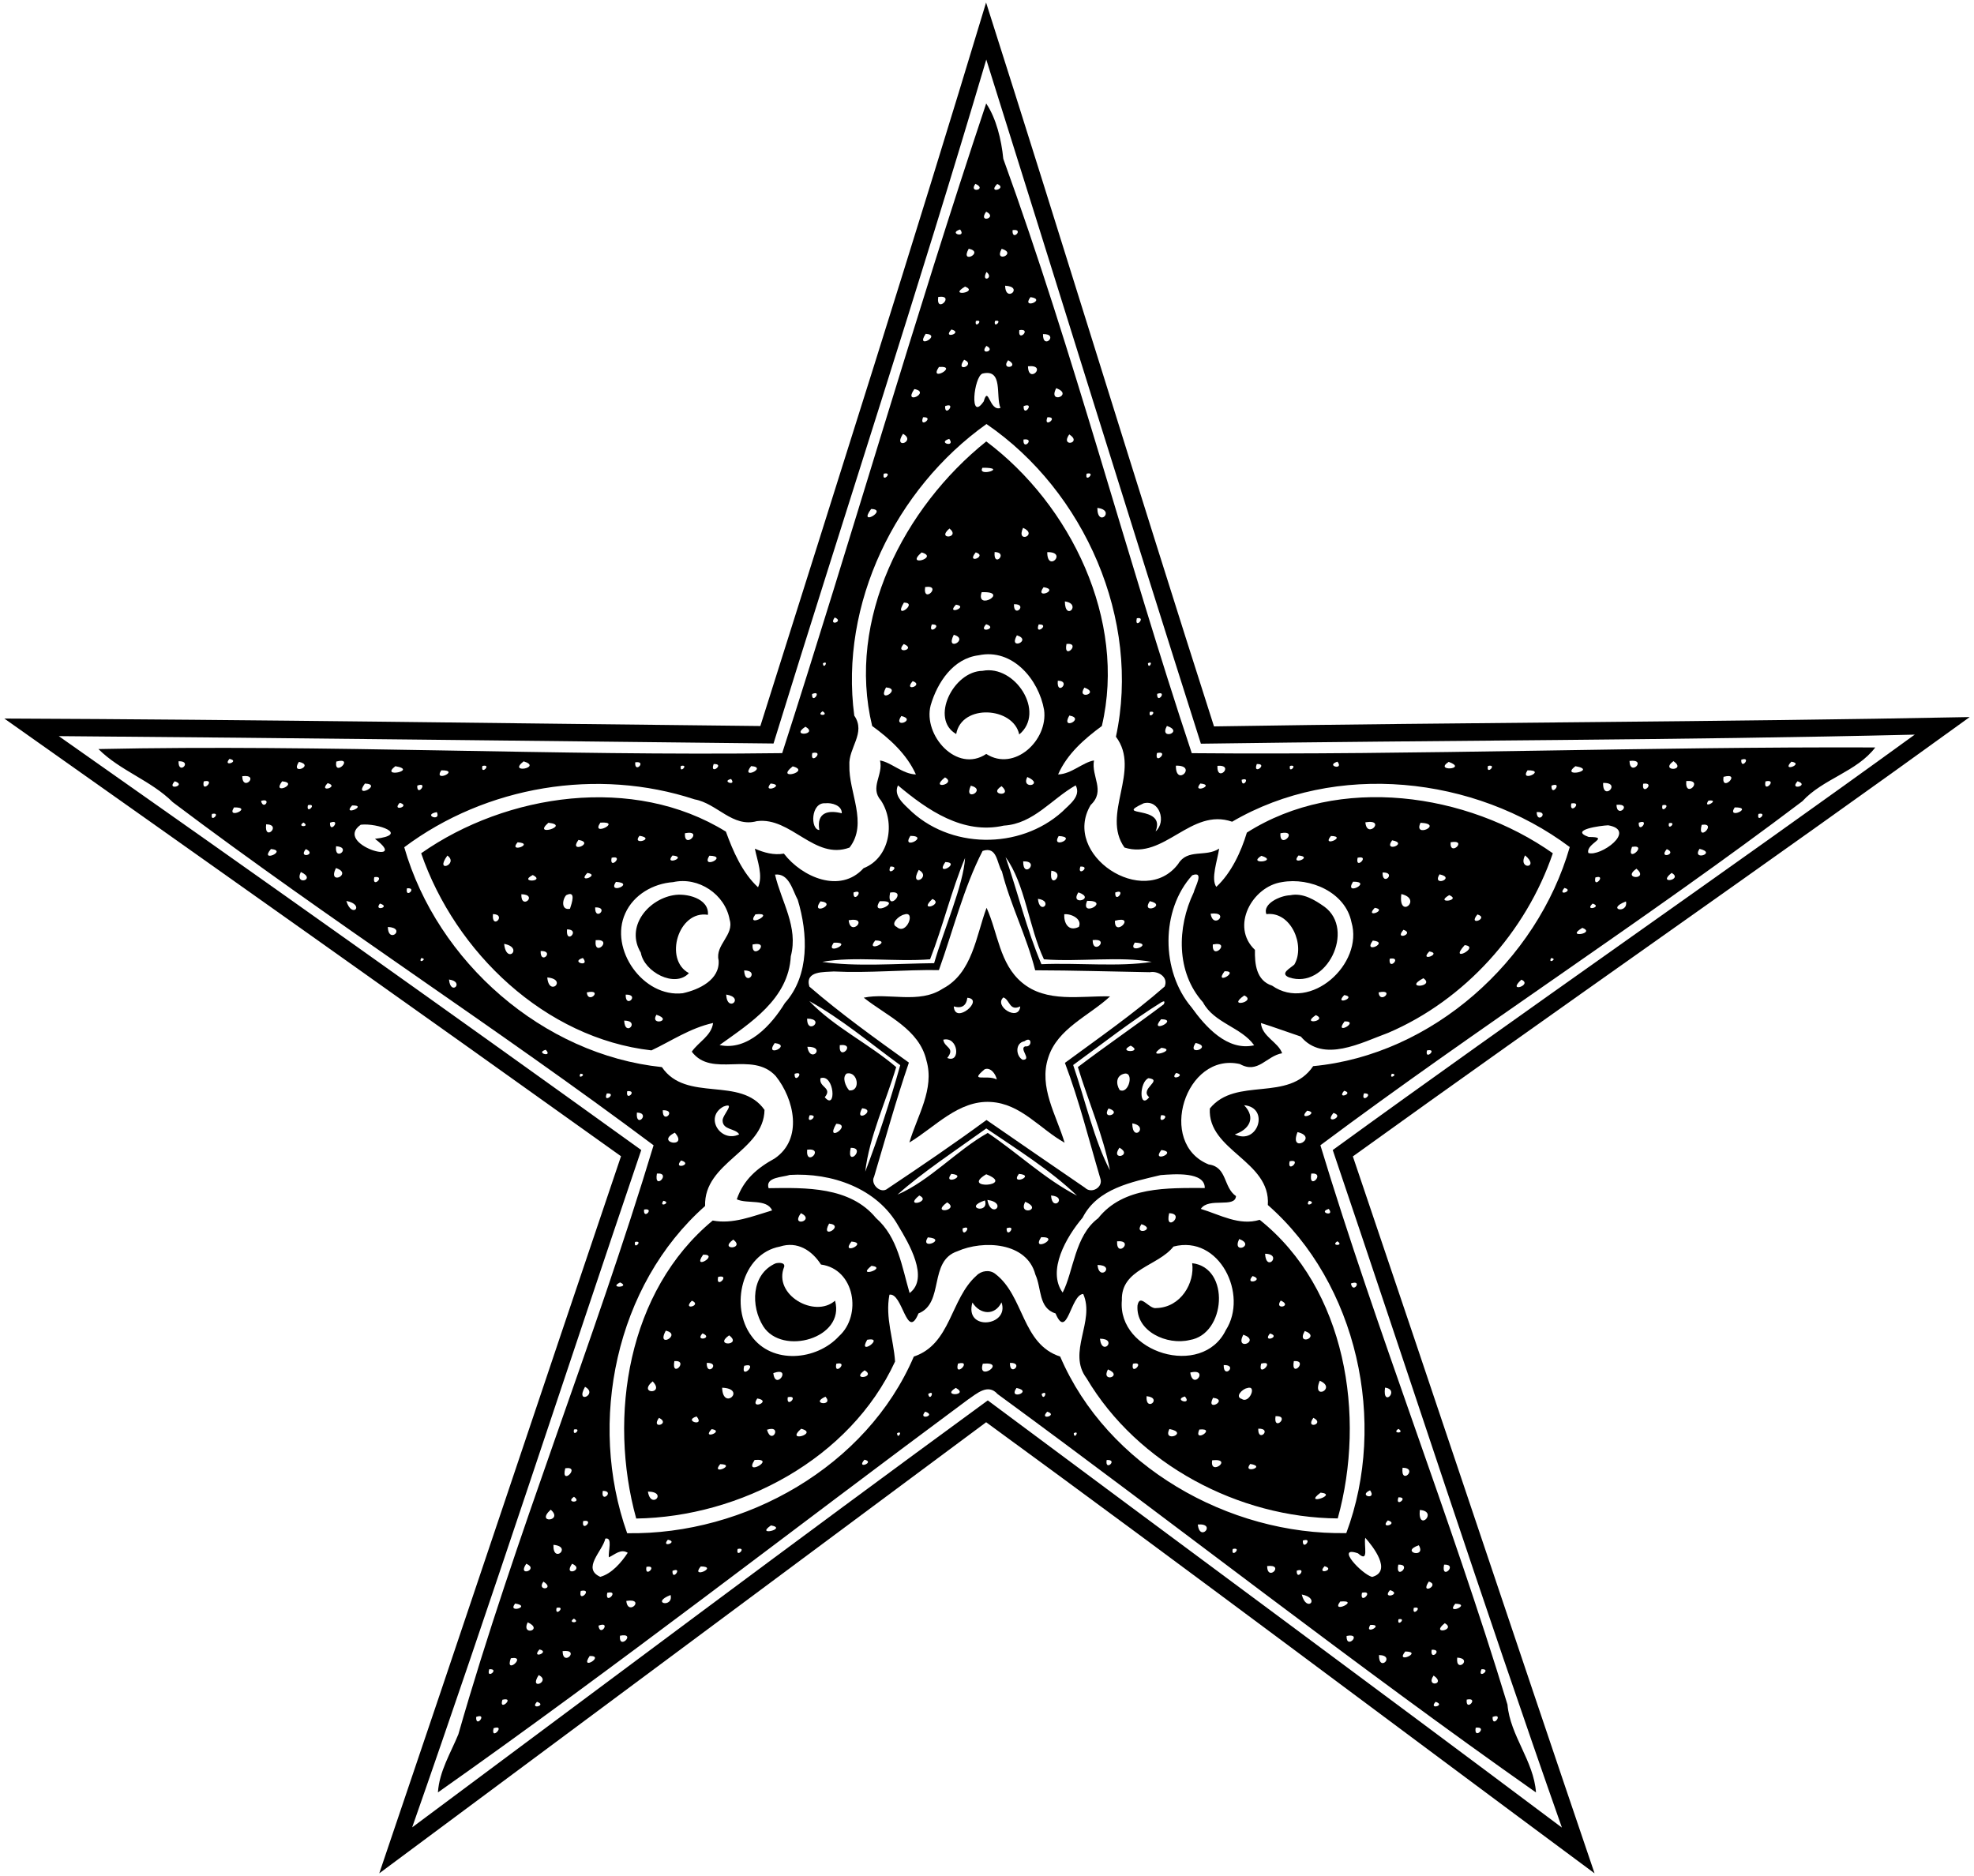 <?xml version="1.0" encoding="UTF-8"?>
<!DOCTYPE svg PUBLIC "-//W3C//DTD SVG 1.1//EN" "http://www.w3.org/Graphics/SVG/1.1/DTD/svg11.dtd">
<svg xmlns="http://www.w3.org/2000/svg" width="905pt" height="860pt" viewBox="0 0 905 860" version="1.1">
<path fill="#000000" opacity="1.00" d=" M 452.08 1.16 C 487.02 110.71 521.27 222.90 556.57 333.04 C 672.04 331.18 787.55 331.06 903.03 328.76 C 809.39 396.55 714.06 462.59 620.23 530.19 C 657.33 639.67 693.85 749.41 731.04 858.89 C 638.08 789.99 545.42 720.20 452.11 652.07 C 359.45 721.01 266.60 789.93 173.88 858.89 C 211.07 749.41 247.65 639.63 284.71 530.12 C 190.77 462.92 96.35 396.14 1.99 329.44 C 116.74 329.90 233.22 331.68 348.59 332.87 C 383.40 222.52 418.65 111.96 452.08 1.16 M 452.17 27.31 C 421.17 132.18 386.92 236.36 354.63 340.88 C 245.49 339.75 135.79 338.34 26.95 337.50 C 116.24 400.23 205.56 463.60 293.99 527.27 C 258.90 630.64 225.07 734.77 188.96 837.82 C 276.74 772.51 364.67 706.50 452.86 642.06 C 540.52 707.40 628.66 772.36 716.07 837.92 C 679.80 734.90 646.02 630.67 611.01 527.27 C 699.16 463.24 789.91 400.57 877.83 336.81 C 768.79 339.43 659.63 339.39 550.56 340.97 C 517.40 236.74 484.73 130.90 452.17 27.31 Z"/>
<path fill="#000000" opacity="1.00" d=" M 452.13 47.44 C 456.72 54.22 459.11 64.06 459.97 72.80 C 492.49 162.45 516.31 254.95 546.38 345.32 C 650.73 346.24 755.46 342.29 859.74 342.69 C 851.25 353.86 835.76 357.05 826.32 367.35 C 754.06 421.98 677.83 470.93 605.35 525.08 C 631.44 611.24 664.90 695.17 691.11 781.51 C 692.38 795.89 703.17 807.31 704.19 821.81 C 620.49 762.98 539.94 699.62 457.36 639.16 C 452.93 634.14 447.84 638.95 443.74 641.70 C 362.77 701.71 283.04 763.83 200.77 821.79 C 201.40 812.11 206.57 803.85 210.15 795.12 C 236.23 703.93 272.28 615.74 299.64 525.09 C 227.34 470.96 151.39 422.22 79.21 367.79 C 69.14 357.76 55.20 353.47 45.13 343.43 C 149.28 341.20 254.24 346.67 358.60 345.30 C 390.46 246.33 419.23 145.93 452.13 47.44 M 447.18 84.28 C 443.84 88.88 452.94 86.87 447.18 84.28 M 457.19 84.34 C 452.42 89.16 462.23 86.46 457.19 84.34 M 452.12 97.05 C 448.10 102.65 457.74 99.81 452.12 97.05 M 440.18 105.21 C 434.36 107.04 443.32 109.35 440.18 105.21 M 464.23 105.51 C 463.82 111.02 469.82 104.69 464.23 105.51 M 444.12 114.04 C 439.90 121.57 451.63 115.59 444.12 114.04 M 459.23 114.07 C 455.44 120.92 466.62 116.25 459.23 114.07 M 452.27 124.70 C 449.51 129.78 455.96 127.60 452.27 124.70 M 442.45 131.40 C 434.17 136.28 449.03 133.99 442.45 131.40 M 460.82 130.99 C 460.95 139.13 469.59 131.44 460.82 130.99 M 430.14 136.14 C 428.99 144.26 438.26 134.99 430.14 136.14 M 472.44 136.22 C 468.00 142.16 480.15 137.36 472.44 136.22 M 447.40 147.15 C 446.57 151.14 451.38 146.29 447.40 147.15 M 456.16 147.16 C 455.25 151.16 460.16 146.25 456.16 147.16 M 436.21 151.05 C 431.71 155.75 441.91 152.64 436.21 151.05 M 467.33 151.33 C 466.43 157.32 473.32 150.43 467.33 151.33 M 424.39 153.06 C 419.39 160.55 432.12 153.53 424.39 153.06 M 478.17 153.17 C 478.01 160.81 485.81 153.02 478.17 153.17 M 452.23 158.58 C 448.57 163.04 457.04 160.95 452.23 158.58 M 442.01 164.93 C 437.49 171.26 447.78 167.33 442.01 164.93 M 462.20 165.16 C 458.43 170.03 468.02 168.32 462.20 165.16 M 430.46 168.25 C 425.54 175.63 439.89 167.55 430.46 168.25 M 471.29 167.93 C 471.44 176.48 480.50 167.02 471.29 167.93 M 450.43 171.28 C 446.47 172.68 444.28 193.89 451.01 184.00 C 453.19 176.38 453.56 188.81 458.67 187.04 C 456.38 181.57 460.07 168.94 450.43 171.28 M 419.19 178.38 C 413.76 186.21 427.04 179.81 419.19 178.38 M 484.25 177.96 C 480.19 185.59 492.48 181.07 484.25 177.96 M 433.30 186.19 C 433.03 191.75 438.79 184.12 433.30 186.19 M 469.30 186.19 C 469.03 191.75 474.79 184.12 469.30 186.19 M 423.19 191.30 C 421.12 196.79 428.75 191.03 423.19 191.30 M 480.19 191.30 C 478.12 196.79 485.75 191.03 480.19 191.30 M 452.26 194.41 C 410.54 224.14 384.86 276.86 391.65 328.10 C 397.15 336.08 388.87 342.87 389.41 350.93 C 389.02 363.24 398.08 377.46 389.48 388.59 C 373.44 394.56 362.68 374.42 346.98 376.48 C 335.88 379.57 328.75 368.36 318.50 366.51 C 273.88 351.82 222.88 360.33 185.33 388.45 C 200.48 441.15 249.03 483.58 303.45 489.25 C 314.62 505.69 339.54 493.18 350.50 508.87 C 350.15 527.86 322.62 532.76 323.26 552.93 C 282.23 589.23 269.33 651.92 287.53 702.95 C 341.70 703.82 397.42 672.28 418.95 621.96 C 436.00 616.29 435.66 595.50 447.68 584.85 C 449.90 582.54 453.80 581.99 456.35 584.09 C 469.60 594.23 468.39 616.23 486.05 621.96 C 507.54 672.13 563.17 703.87 617.22 702.90 C 636.21 651.99 622.32 588.53 581.25 552.47 C 582.64 532.21 553.53 527.56 554.66 508.23 C 566.69 493.43 590.69 505.61 602.03 488.81 C 656.49 483.67 704.64 440.65 719.67 388.36 C 676.00 355.63 612.29 349.00 564.88 376.74 C 545.94 370.15 533.78 394.35 515.54 388.59 C 504.66 373.29 523.31 353.34 511.61 337.78 C 523.14 284.32 497.34 225.25 452.26 194.41 M 413.99 198.89 C 409.12 206.40 420.24 202.39 413.99 198.89 M 490.20 199.16 C 485.90 205.32 496.46 203.14 490.20 199.16 M 435.18 201.21 C 429.37 203.04 438.32 205.35 435.18 201.21 M 469.23 201.51 C 468.82 207.02 474.82 200.69 469.23 201.51 M 405.17 217.17 C 404.15 221.80 409.80 216.15 405.17 217.17 M 498.17 217.17 C 497.15 221.80 502.79 216.15 498.17 217.17 M 399.38 233.36 C 393.06 241.87 407.49 233.54 399.38 233.36 M 503.09 232.87 C 503.11 242.20 511.79 233.89 503.09 232.87 M 382.68 283.11 C 379.56 287.42 387.24 284.87 382.68 283.11 M 521.19 283.46 C 519.94 288.97 525.86 282.53 521.19 283.46 M 377.28 304.09 C 377.43 307.41 380.26 302.55 377.28 304.09 M 526.28 304.09 C 526.43 307.41 529.26 302.55 526.28 304.09 M 372.31 318.20 C 372.04 323.28 377.31 316.12 372.31 318.20 M 530.50 318.13 C 530.32 323.20 535.50 316.39 530.50 318.13 M 377.13 326.11 C 373.67 328.34 380.55 328.29 377.13 326.11 M 527.15 326.40 C 526.29 330.38 531.14 325.58 527.15 326.40 M 369.27 333.18 C 361.87 338.02 375.51 336.85 369.27 333.18 M 534.98 332.83 C 531.19 339.71 543.17 335.57 534.98 332.83 M 372.41 345.25 C 371.16 351.27 378.41 343.90 372.41 345.25 M 530.41 345.25 C 529.15 351.27 536.41 343.90 530.41 345.25 M 105.19 347.93 C 101.77 351.96 110.39 348.97 105.19 347.93 M 798.30 348.31 C 798.04 353.39 803.33 346.65 798.30 348.31 M 81.86 349.02 C 81.64 355.76 88.60 348.83 81.86 349.02 M 137.05 349.29 C 132.77 355.79 144.65 350.99 137.05 349.29 M 154.17 349.16 C 153.01 356.67 162.80 346.88 154.17 349.16 M 240.07 349.06 C 232.41 355.00 249.04 351.84 240.07 349.06 M 291.23 349.51 C 290.82 355.02 296.82 348.69 291.23 349.51 M 613.18 349.21 C 607.36 351.04 616.32 353.35 613.18 349.21 M 664.17 349.30 C 657.09 353.90 673.33 352.65 664.17 349.30 M 747.06 348.88 C 747.22 356.33 755.41 347.82 747.06 348.88 M 767.22 348.96 C 760.64 353.85 773.63 353.50 767.22 348.96 M 821.28 349.22 C 816.32 354.34 827.49 350.19 821.28 349.22 M 327.19 350.30 C 325.12 355.79 332.75 350.03 327.19 350.30 M 576.19 350.30 C 574.12 355.79 581.75 350.03 576.19 350.30 M 181.25 351.29 C 173.86 356.96 192.00 353.10 181.25 351.29 M 221.17 351.17 C 220.15 355.80 225.80 350.15 221.17 351.17 M 312.16 351.16 C 311.25 355.16 316.16 350.25 312.16 351.16 M 344.36 351.24 C 339.10 357.90 352.38 351.79 344.36 351.24 M 363.42 351.36 C 354.89 358.19 372.26 353.66 363.42 351.36 M 539.10 351.04 C 538.97 361.12 549.34 350.81 539.10 351.04 M 558.14 351.11 C 557.76 359.16 566.35 350.48 558.14 351.11 M 591.40 351.15 C 590.57 355.14 595.38 350.29 591.40 351.15 M 682.17 351.17 C 681.15 355.80 686.79 350.15 682.17 351.17 M 722.25 351.29 C 714.86 356.96 733.00 353.10 722.25 351.29 M 202.30 353.18 C 198.41 359.05 211.48 353.06 202.30 353.18 M 700.30 353.18 C 696.41 359.05 709.48 353.06 700.30 353.18 M 111.06 355.88 C 111.22 363.33 119.41 354.82 111.06 355.88 M 790.17 356.16 C 789.01 363.67 798.79 353.88 790.17 356.16 M 335.17 357.15 C 330.34 358.25 337.92 360.63 335.17 357.15 M 569.25 357.52 C 569.35 362.02 573.71 355.98 569.25 357.52 M 80.11 358.19 C 75.96 362.72 85.94 360.09 80.11 358.19 M 93.41 358.25 C 92.16 364.26 99.41 356.90 93.41 358.25 M 129.34 358.22 C 124.24 365.05 137.56 358.97 129.34 358.22 M 773.09 358.09 C 772.32 366.61 781.60 357.32 773.09 358.09 M 809.41 358.25 C 808.15 364.26 815.41 356.90 809.41 358.25 M 824.11 358.19 C 819.96 362.72 829.94 360.09 824.11 358.19 M 150.21 359.05 C 145.71 363.75 155.91 360.64 150.21 359.05 M 167.30 359.24 C 161.73 366.65 175.83 359.61 167.30 359.24 M 353.30 359.23 C 349.18 364.16 360.55 359.86 353.30 359.23 M 550.30 359.23 C 546.18 364.16 557.55 359.86 550.30 359.23 M 734.97 358.97 C 734.67 367.77 743.77 358.67 734.97 358.97 M 753.33 359.33 C 752.43 365.32 759.31 358.43 753.33 359.33 M 191.30 360.19 C 191.03 365.75 196.79 358.12 191.30 360.19 M 711.30 360.19 C 711.03 365.75 716.79 358.12 711.30 360.19 M 119.67 367.20 C 120.78 371.91 124.79 365.59 119.67 367.20 M 783.27 367.06 C 780.21 371.37 789.16 366.39 783.27 367.06 M 183.27 368.07 C 179.28 372.36 188.62 369.62 183.27 368.07 M 378.37 368.28 C 371.68 367.80 371.43 380.32 375.63 380.55 C 374.26 372.49 379.68 371.28 385.92 372.88 C 386.08 369.27 381.30 367.93 378.37 368.28 M 524.33 368.29 C 509.79 375.01 534.83 368.64 529.80 381.19 C 534.84 376.82 531.63 366.48 524.33 368.29 M 720.37 368.37 C 719.36 373.92 725.91 367.37 720.37 368.37 M 141.17 369.17 C 140.15 373.80 145.80 368.15 141.17 369.17 M 161.43 369.28 C 156.59 374.52 169.15 369.13 161.43 369.28 M 741.09 369.00 C 741.26 375.59 748.71 368.28 741.09 369.00 M 762.17 369.17 C 761.15 373.80 766.79 368.15 762.17 369.17 M 107.30 370.18 C 103.41 376.05 116.48 370.06 107.30 370.18 M 795.30 370.18 C 791.41 376.05 804.48 370.06 795.30 370.18 M 200.27 372.34 C 193.38 373.64 202.43 377.02 200.27 372.34 M 704.50 372.33 C 704.67 378.24 710.59 371.89 704.50 372.33 M 97.17 373.17 C 96.15 377.80 101.80 372.15 97.17 373.17 M 806.17 373.17 C 805.15 377.80 810.79 372.15 806.17 373.17 M 139.13 377.11 C 135.67 379.34 142.56 379.29 139.13 377.11 M 151.30 377.19 C 151.04 382.75 156.79 375.12 151.30 377.19 M 751.30 377.19 C 751.03 382.75 756.79 375.12 751.30 377.19 M 765.15 377.40 C 764.29 381.38 769.14 376.58 765.15 377.40 M 122.02 377.93 C 120.99 386.28 129.47 378.04 122.02 377.93 M 165.38 378.12 C 152.49 387.22 188.79 397.34 171.90 384.59 C 188.13 382.71 173.16 377.19 165.38 378.12 M 737.27 378.38 C 733.98 378.52 719.07 380.47 728.37 383.74 C 738.70 383.72 726.91 386.65 728.19 391.06 C 733.56 392.99 750.79 380.73 737.27 378.38 M 780.16 378.17 C 777.87 386.79 787.67 377.01 780.16 378.17 M 154.08 387.98 C 153.20 395.45 161.56 388.44 154.08 387.98 M 748.20 388.28 C 745.22 396.28 755.96 386.94 748.20 388.28 M 124.22 389.26 C 118.64 395.83 132.25 389.99 124.22 389.26 M 140.23 389.28 C 136.37 393.88 145.62 391.88 140.23 389.28 M 764.16 389.31 C 760.01 394.17 769.40 391.51 764.16 389.31 M 779.16 389.18 C 775.41 394.95 787.43 391.10 779.16 389.18 M 154.01 397.99 C 149.92 406.37 162.18 400.64 154.01 397.99 M 750.25 398.28 C 743.14 403.27 756.42 403.48 750.25 398.28 M 137.92 399.80 C 134.77 406.34 145.46 403.26 137.92 399.80 M 766.39 400.20 C 759.44 405.68 771.90 403.39 766.39 400.20 M 171.59 402.16 C 170.41 407.76 177.10 401.29 171.59 402.16 M 731.41 402.30 C 730.29 408.02 736.85 400.68 731.41 402.30 M 186.56 407.28 C 185.64 412.38 191.58 406.77 186.56 407.28 M 717.22 407.11 C 713.61 411.31 721.99 408.24 717.22 407.11 M 158.79 413.07 C 161.34 421.53 167.58 414.75 158.79 413.07 M 745.44 413.29 C 735.90 416.98 746.62 419.20 745.44 413.29 M 174.17 414.27 C 171.15 418.07 179.41 415.82 174.17 414.27 M 730.15 414.28 C 726.08 418.04 734.96 415.80 730.15 414.28 M 177.82 424.99 C 177.95 433.13 186.59 425.44 177.82 424.99 M 725.45 425.40 C 717.17 430.28 732.03 427.99 725.45 425.40 M 193.09 439.28 C 191.55 442.26 196.41 439.43 193.09 439.28 M 711.09 439.28 C 709.54 442.26 714.41 439.43 711.09 439.28 M 205.85 449.09 C 206.58 456.97 213.30 450.10 205.85 449.09 M 697.48 449.16 C 690.52 455.57 703.04 451.56 697.48 449.16 M 250.19 481.30 C 245.05 482.78 253.79 485.01 250.19 481.30 M 654.21 481.60 C 653.08 486.52 659.48 480.55 654.21 481.60 M 266.09 492.28 C 264.55 495.26 269.41 492.43 266.09 492.28 M 638.09 492.28 C 636.54 495.26 641.41 492.43 638.09 492.28 M 287.56 500.28 C 286.64 505.38 292.58 499.77 287.56 500.28 M 616.22 500.11 C 612.61 504.31 620.99 501.24 616.22 500.11 M 278.20 501.31 C 276.12 506.31 283.28 501.04 278.20 501.31 M 625.31 501.30 C 623.65 506.33 630.39 501.04 625.31 501.30 M 331.64 507.36 C 322.73 512.30 330.48 524.15 338.89 520.08 C 337.21 517.26 331.42 518.19 331.28 513.83 C 331.09 511.20 337.66 505.07 331.64 507.36 M 570.37 506.72 C 576.06 512.60 572.52 517.98 566.11 520.08 C 576.67 525.26 582.26 507.75 570.37 506.72 M 303.86 509.02 C 303.64 515.76 310.60 508.83 303.86 509.02 M 599.28 509.22 C 594.32 514.34 605.49 510.19 599.28 509.22 M 292.00 510.09 C 291.28 517.71 298.59 510.26 292.00 510.09 M 611.34 510.25 C 606.65 515.97 617.01 512.00 611.34 510.25 M 309.39 519.31 C 299.99 523.99 315.92 526.70 309.39 519.31 M 594.87 519.05 C 590.71 529.36 605.00 521.48 594.87 519.05 M 312.27 532.04 C 308.17 536.59 318.13 533.85 312.27 532.04 M 591.25 532.41 C 589.90 538.41 597.26 531.15 591.25 532.41 M 301.17 538.05 C 299.69 546.27 308.12 537.50 301.17 538.05 M 601.17 538.05 C 599.69 546.27 608.12 537.50 601.17 538.05 M 304.12 550.54 C 301.81 553.95 308.07 551.30 304.12 550.54 M 600.12 550.54 C 597.81 553.95 604.07 551.30 600.12 550.54 M 295.28 554.56 C 294.77 559.58 300.38 553.64 295.28 554.56 M 609.18 554.27 C 603.92 555.82 612.18 558.07 609.18 554.27 M 291.15 569.40 C 290.29 573.38 295.14 568.57 291.15 569.40 M 613.13 569.11 C 609.67 571.34 616.55 571.29 613.13 569.11 M 284.28 587.97 C 278.58 590.81 289.46 590.31 284.28 587.97 M 619.34 588.45 C 620.27 593.57 624.96 586.44 619.34 588.45 M 445.82 597.18 C 441.95 610.47 462.96 608.12 459.15 597.11 C 456.08 603.41 449.22 602.70 445.82 597.18 M 439.19 625.19 C 437.36 632.16 446.16 623.36 439.19 625.19 M 450.58 625.23 C 447.87 633.91 462.01 624.13 450.58 625.23 M 463.02 624.86 C 462.83 631.60 469.76 624.64 463.02 624.86 M 268.21 635.83 C 263.47 644.29 274.48 639.25 268.21 635.83 M 438.20 636.32 C 431.17 640.45 444.66 639.86 438.20 636.32 M 466.02 636.36 C 461.93 642.22 474.05 637.96 466.02 636.36 M 634.99 636.20 C 633.65 645.70 642.02 637.14 634.99 636.20 M 425.54 639.12 C 426.30 643.07 428.95 636.81 425.54 639.12 M 477.54 639.12 C 478.30 643.07 480.95 636.81 477.54 639.12 M 424.17 647.21 C 420.53 651.34 429.65 649.06 424.17 647.21 M 480.11 647.23 C 476.08 651.49 485.43 648.86 480.11 647.23 M 263.15 655.40 C 262.29 659.38 267.14 654.57 263.15 655.40 M 641.13 655.11 C 637.67 657.34 644.55 657.29 641.13 655.11 M 411.28 657.09 C 411.43 660.41 414.26 655.54 411.28 657.09 M 492.28 657.09 C 492.43 660.41 495.26 655.54 492.28 657.09 M 396.32 669.24 C 392.22 673.93 401.51 670.39 396.32 669.24 M 507.36 669.39 C 506.46 674.96 512.86 669.02 507.36 669.39 M 259.16 673.17 C 256.88 681.79 266.67 672.01 259.16 673.17 M 643.02 672.93 C 641.99 681.28 650.47 673.04 643.02 672.93 M 276.36 683.53 C 275.23 689.63 282.16 683.56 276.36 683.53 M 628.12 683.28 C 622.34 685.85 631.42 687.90 628.12 683.28 M 263.15 686.25 C 258.76 689.18 267.30 689.20 263.15 686.25 M 641.13 686.50 C 639.39 691.50 646.20 686.32 641.13 686.50 M 252.48 692.16 C 245.23 698.75 258.58 697.47 252.48 692.16 M 650.93 692.30 C 649.87 702.80 659.59 692.87 650.93 692.30 M 267.37 697.37 C 266.37 702.91 272.92 696.36 267.37 697.37 M 636.27 697.07 C 632.28 701.36 641.61 698.62 636.27 697.07 M 353.46 699.37 C 345.88 704.60 361.44 700.80 353.46 699.37 M 549.15 698.95 C 550.00 707.32 557.98 698.28 549.15 698.95 M 277.52 705.42 C 276.28 711.16 266.60 719.10 275.20 722.95 C 280.40 721.55 284.83 716.42 287.79 711.92 C 284.60 709.94 281.89 712.75 279.15 714.00 C 278.72 711.25 281.06 704.66 277.52 705.42 M 625.92 705.05 C 625.15 708.62 627.82 716.89 622.59 712.17 C 611.89 708.50 624.33 721.76 629.06 723.00 C 638.54 720.42 629.21 708.73 625.92 705.05 M 306.19 705.93 C 302.77 709.95 311.39 706.97 306.19 705.93 M 597.30 706.31 C 597.04 711.39 602.33 704.65 597.30 706.31 M 253.73 708.28 C 253.39 717.22 262.57 709.07 253.73 708.28 M 650.47 708.47 C 641.54 711.56 654.11 714.74 650.47 708.47 M 338.17 710.17 C 337.15 714.79 342.80 709.15 338.17 710.17 M 565.17 710.17 C 564.15 714.79 569.79 709.15 565.17 710.17 M 241.28 716.94 C 236.87 723.29 247.46 719.61 241.28 716.94 M 262.28 716.94 C 257.87 723.29 268.46 719.61 262.28 716.94 M 641.06 717.35 C 639.51 724.94 647.73 717.11 641.06 717.35 M 662.06 717.35 C 660.51 724.94 668.73 717.11 662.06 717.35 M 296.37 718.37 C 295.37 723.91 301.92 717.36 296.37 718.37 M 321.26 718.18 C 316.28 724.23 329.77 718.26 321.26 718.18 M 580.93 718.02 C 581.04 725.47 589.28 716.99 580.93 718.02 M 607.27 718.07 C 603.28 722.36 612.61 719.62 607.27 718.07 M 308.31 720.20 C 308.04 725.28 313.31 718.11 308.31 720.20 M 594.50 720.13 C 594.32 725.20 599.50 718.39 594.50 720.13 M 249.13 725.14 C 245.75 729.73 254.79 728.71 249.13 725.14 M 655.07 725.10 C 650.72 731.57 660.46 726.80 655.07 725.10 M 266.25 729.41 C 264.90 735.41 272.27 728.15 266.25 729.41 M 637.27 729.04 C 633.17 733.58 643.12 730.85 637.27 729.04 M 278.41 730.25 C 277.16 736.26 284.41 728.90 278.41 730.25 M 624.41 730.25 C 623.15 736.26 630.41 728.90 624.41 730.25 M 307.43 731.28 C 297.85 735.06 308.91 737.36 307.43 731.28 M 596.80 731.05 C 598.98 739.76 605.71 732.77 596.80 731.05 M 287.14 733.99 C 287.85 741.28 296.21 732.58 287.14 733.99 M 614.44 734.27 C 609.84 740.26 624.06 733.42 614.44 734.27 M 236.18 735.19 C 232.32 739.98 244.00 736.44 236.18 735.19 M 667.18 735.28 C 662.57 740.79 675.01 735.42 667.18 735.28 M 255.17 737.17 C 254.15 741.79 259.80 736.15 255.17 737.17 M 648.17 737.17 C 647.15 741.79 652.79 736.15 648.17 737.17 M 263.13 742.11 C 259.67 744.34 266.56 744.29 263.13 742.11 M 641.15 742.40 C 640.29 746.38 645.14 741.57 641.15 742.40 M 241.92 743.80 C 238.77 750.34 249.46 747.26 241.92 743.80 M 662.39 744.20 C 655.45 749.68 667.90 747.39 662.39 744.20 M 274.38 745.34 C 275.06 750.90 280.43 742.97 274.38 745.34 M 628.23 744.99 C 625.18 750.00 635.05 744.69 628.23 744.99 M 284.23 749.95 C 283.56 757.00 292.09 748.35 284.23 749.95 M 617.35 750.06 C 617.11 756.73 624.94 748.51 617.35 750.06 M 247.32 756.24 C 243.22 760.93 252.51 757.39 247.32 756.24 M 656.36 756.39 C 655.46 761.96 661.86 756.02 656.36 756.39 M 257.93 757.02 C 258.04 764.47 266.28 755.99 257.93 757.02 M 644.26 757.18 C 639.28 763.23 652.77 757.26 644.26 757.18 M 270.34 759.24 C 265.54 766.40 277.72 759.05 270.34 759.24 M 632.21 758.81 C 632.07 767.05 640.02 758.96 632.21 758.81 M 234.20 760.28 C 231.23 768.28 241.96 758.94 234.20 760.28 M 668.08 759.98 C 667.20 767.45 675.56 760.44 668.08 759.98 M 224.31 765.30 C 222.65 770.33 229.39 765.04 224.31 765.30 M 679.20 765.31 C 677.11 770.31 684.28 765.04 679.20 765.31 M 246.97 768.00 C 242.18 775.41 252.87 770.91 246.97 768.00 M 657.25 768.21 C 653.33 773.78 663.26 772.32 657.25 768.21 M 230.34 779.30 C 228.46 785.21 236.53 777.82 230.34 779.30 M 672.43 779.24 C 671.82 785.19 678.43 778.00 672.43 779.24 M 246.17 780.25 C 242.67 784.08 251.10 781.83 246.17 780.25 M 658.17 780.25 C 654.67 784.08 663.10 781.83 658.17 780.25 M 218.30 787.19 C 218.03 792.75 223.79 785.11 218.30 787.19 M 684.30 787.19 C 684.03 792.75 689.79 785.11 684.30 787.19 M 226.30 792.34 C 224.82 798.52 232.21 790.46 226.30 792.34 M 676.55 792.12 C 675.48 798.16 682.49 791.36 676.55 792.12 Z"/>
<path fill="#000000" opacity="1.00" d=" M 452.16 202.39 C 490.90 231.42 516.58 284.28 505.15 332.87 C 497.26 338.69 489.25 345.58 485.10 355.07 C 491.21 354.88 496.44 349.50 501.55 348.65 C 500.22 356.08 506.97 362.54 500.04 369.06 C 486.42 391.88 524.42 416.88 540.14 396.11 C 544.45 388.92 552.76 393.17 558.93 389.06 C 558.15 394.48 555.03 402.98 557.63 406.61 C 564.42 400.33 568.99 390.59 571.63 381.74 C 613.77 354.92 672.66 363.50 711.91 391.21 C 699.63 427.21 671.61 458.49 636.44 473.53 C 624.07 478.05 606.68 487.49 596.39 475.25 C 590.27 473.21 584.23 470.95 578.08 469.03 C 578.54 475.26 586.09 477.82 587.80 482.90 C 580.59 484.12 576.76 492.54 568.45 487.85 C 543.47 482.15 530.21 524.21 554.14 533.88 C 562.71 535.03 560.76 544.33 566.65 548.39 C 566.30 554.07 554.07 548.78 550.53 554.26 C 559.36 556.94 568.16 562.13 577.52 559.26 C 617.10 590.86 626.31 649.25 613.30 696.17 C 567.97 695.83 521.58 671.47 498.13 631.88 C 489.14 620.00 502.16 605.82 496.62 593.27 C 490.86 593.42 489.26 614.82 483.92 602.18 C 475.99 599.70 477.61 590.72 474.66 584.32 C 470.76 569.39 450.62 568.48 438.96 573.67 C 425.54 578.13 433.09 597.44 421.09 602.18 C 415.75 615.08 413.82 592.46 407.77 593.59 C 405.74 604.14 409.71 614.13 410.35 624.24 C 389.76 668.83 339.48 695.48 291.68 696.22 C 278.69 649.26 287.84 591.76 326.75 559.59 C 336.02 561.37 344.98 557.61 353.98 554.95 C 351.57 549.46 342.53 552.10 337.79 549.86 C 340.87 540.85 347.13 535.55 355.14 531.15 C 368.32 522.20 364.08 503.85 355.63 493.34 C 344.86 481.63 326.36 494.42 317.16 482.18 C 320.13 477.79 326.20 474.90 326.92 469.02 C 316.39 471.34 307.70 477.33 298.66 481.58 C 249.88 476.03 208.73 436.57 193.09 391.21 C 232.23 363.77 290.54 355.08 332.80 381.29 C 336.03 390.20 340.34 400.19 347.53 406.80 C 349.92 401.48 347.25 394.84 346.08 389.11 C 350.35 390.94 354.71 392.17 359.39 391.37 C 367.72 402.22 385.27 409.84 395.91 398.05 C 407.86 393.39 410.59 377.29 403.91 367.05 C 398.57 361.02 405.07 355.33 403.45 348.66 C 408.55 349.49 413.77 354.89 419.90 355.07 C 415.68 345.67 407.74 338.57 399.85 332.85 C 388.04 284.07 414.36 232.70 452.16 202.39 M 450.42 214.46 C 447.75 219.00 462.71 214.34 450.42 214.46 M 435.30 242.31 C 429.00 247.68 440.64 246.68 435.30 242.31 M 469.04 242.00 C 465.59 249.48 476.22 245.23 469.04 242.00 M 422.52 253.28 C 414.55 260.24 430.82 255.65 422.52 253.28 M 447.34 253.25 C 442.65 258.97 453.01 255.00 447.34 253.25 M 456.00 253.09 C 455.28 260.71 462.59 253.26 456.00 253.09 M 480.13 253.15 C 480.06 262.81 489.72 252.93 480.13 253.15 M 424.14 269.14 C 422.99 277.26 432.26 267.99 424.14 269.14 M 478.44 269.22 C 474.00 275.16 486.15 270.36 478.44 269.22 M 450.04 271.52 C 447.14 280.44 463.38 270.96 450.04 271.52 M 414.40 276.30 C 409.22 284.84 421.43 276.28 414.40 276.30 M 488.20 275.74 C 488.26 285.10 496.13 276.87 488.20 275.74 M 438.28 277.22 C 433.33 282.34 444.50 278.19 438.28 277.22 M 464.86 277.02 C 464.64 283.76 471.60 276.83 464.86 277.02 M 427.19 286.30 C 425.12 291.79 432.75 286.03 427.19 286.30 M 452.11 286.19 C 447.96 290.72 457.94 288.09 452.11 286.19 M 476.19 286.30 C 474.12 291.79 481.75 286.03 476.19 286.30 M 437.27 291.04 C 433.07 299.25 444.68 293.09 437.27 291.04 M 466.21 291.28 C 462.08 298.51 473.47 293.56 466.21 291.28 M 414.34 295.27 C 409.82 300.17 420.52 297.80 414.34 295.27 M 488.95 295.23 C 487.35 303.09 496.00 294.56 488.95 295.23 M 448.64 300.44 C 436.95 301.90 429.73 312.92 426.68 323.35 C 423.04 337.09 438.70 354.71 452.16 345.67 C 465.03 353.95 480.58 339.41 478.67 325.48 C 476.27 311.63 464.23 297.09 448.64 300.44 M 418.43 312.29 C 413.90 317.48 423.87 314.14 418.43 312.29 M 484.96 312.10 C 484.27 319.54 491.39 312.09 484.96 312.10 M 406.20 315.17 C 401.96 323.14 413.89 315.76 406.20 315.17 M 497.15 315.25 C 493.27 321.17 504.51 317.84 497.15 315.25 M 413.21 328.27 C 409.04 334.42 420.57 330.00 413.21 328.27 M 490.25 328.06 C 486.06 335.28 497.82 329.36 490.25 328.06 M 433.25 356.42 C 425.71 362.38 438.90 359.49 433.25 356.42 M 470.98 356.24 C 467.87 362.31 479.20 359.82 470.98 356.24 M 411.68 360.08 C 409.69 364.39 413.55 367.93 416.39 370.64 C 435.11 389.42 467.51 389.73 487.06 372.09 C 490.13 368.94 495.82 365.10 493.16 360.07 C 482.16 366.25 473.81 377.73 460.23 378.52 C 441.53 382.76 425.20 371.43 411.68 360.08 M 445.08 360.22 C 441.46 368.13 452.71 362.13 445.08 360.22 M 459.19 360.43 C 452.56 364.58 464.86 365.56 459.19 360.43 M 251.42 377.22 C 243.61 384.02 262.00 378.38 251.42 377.22 M 275.25 377.16 C 270.57 383.95 285.68 376.49 275.25 377.16 M 625.97 377.02 C 626.64 384.99 635.77 375.36 625.97 377.02 M 651.26 377.23 C 647.70 384.58 662.26 377.74 651.26 377.23 M 314.03 382.02 C 313.48 389.88 322.94 380.27 314.03 382.02 M 587.03 382.02 C 586.48 389.88 595.94 380.27 587.03 382.02 M 293.18 383.19 C 289.32 387.99 301.00 384.45 293.18 383.19 M 417.37 383.23 C 412.89 390.19 426.52 383.27 417.37 383.23 M 485.35 383.31 C 481.53 389.72 494.45 383.66 485.35 383.31 M 610.18 383.28 C 605.57 388.79 618.01 383.42 610.18 383.28 M 265.21 385.08 C 260.39 391.65 273.10 386.44 265.21 385.08 M 638.23 385.27 C 633.99 391.18 646.12 386.69 638.23 385.27 M 237.30 386.17 C 232.79 391.45 245.56 386.76 237.30 386.17 M 665.05 386.17 C 664.50 393.12 673.27 384.69 665.05 386.17 M 450.48 390.14 C 441.79 406.99 436.99 426.57 430.45 444.77 C 414.36 444.54 398.30 446.20 382.23 445.40 C 377.93 445.76 368.93 444.98 371.05 452.32 C 385.55 464.84 401.15 476.01 416.69 487.18 C 410.76 504.54 405.94 522.03 400.73 539.52 C 398.88 542.90 403.84 547.62 406.93 544.94 C 422.23 534.72 437.40 524.42 452.27 513.49 C 467.33 523.91 482.37 534.25 497.44 544.57 C 500.40 547.53 505.93 544.31 504.44 540.26 C 499.19 522.54 494.81 504.74 488.22 487.31 C 503.67 475.93 519.48 464.96 533.95 452.30 C 535.81 447.85 530.77 445.02 527.15 445.74 C 509.67 445.45 492.11 444.90 474.59 444.86 C 470.69 429.33 463.25 414.92 459.34 399.52 C 456.96 395.78 457.24 387.83 450.48 390.14 M 205.11 392.26 C 198.97 400.69 210.54 396.19 205.11 392.26 M 308.30 392.23 C 304.18 397.16 315.55 392.86 308.30 392.23 M 325.20 392.33 C 321.20 398.89 334.37 392.48 325.20 392.33 M 578.28 392.37 C 571.42 396.62 586.61 394.92 578.28 392.37 M 595.30 392.23 C 591.18 397.16 602.55 392.86 595.30 392.23 M 699.18 392.17 C 695.67 399.01 706.25 398.05 699.18 392.17 M 280.41 393.25 C 279.16 399.26 286.41 391.90 280.41 393.25 M 442.44 393.37 C 436.27 407.99 432.33 424.65 426.40 439.83 C 410.26 441.07 391.46 438.36 376.98 440.99 C 391.97 443.33 411.62 441.76 428.26 441.60 C 432.71 426.22 441.74 405.58 442.44 393.37 M 461.02 392.97 C 466.67 409.27 470.69 426.19 477.45 442.07 C 493.97 441.34 513.12 443.40 528.02 441.00 C 513.52 438.36 494.74 441.07 478.60 439.83 C 471.63 425.05 470.02 405.29 461.02 392.97 M 622.41 393.25 C 621.15 399.26 628.41 391.90 622.41 393.25 M 433.40 395.23 C 428.43 402.29 440.96 395.47 433.40 395.23 M 469.09 394.92 C 468.97 403.40 477.10 394.64 469.09 394.92 M 408.20 397.31 C 406.12 402.31 413.28 397.04 408.20 397.31 M 495.31 397.30 C 493.65 402.33 500.39 397.04 495.31 397.30 M 421.21 398.83 C 416.47 407.30 427.48 402.25 421.21 398.83 M 481.99 399.20 C 480.65 408.70 489.02 400.14 481.99 399.20 M 269.28 400.22 C 264.33 405.34 275.50 401.19 269.28 400.22 M 633.86 400.02 C 633.64 406.76 640.60 399.83 633.86 400.02 M 244.26 401.18 C 237.31 404.78 250.44 404.33 244.26 401.18 M 355.32 400.99 C 358.19 413.41 366.11 424.99 362.55 438.42 C 361.50 458.05 343.89 469.08 329.89 479.14 C 342.80 481.95 353.71 469.93 359.83 459.89 C 371.28 447.16 370.39 427.94 365.74 412.57 C 363.39 408.30 361.75 400.21 355.32 400.99 M 546.60 401.29 C 532.12 417.21 532.17 445.21 546.23 461.79 C 552.66 470.75 562.69 482.05 574.98 479.25 C 569.15 470.94 556.53 469.08 551.51 459.53 C 539.12 445.73 539.60 425.15 547.26 409.18 C 547.79 406.73 552.35 399.15 546.60 401.29 M 659.95 400.87 C 656.32 406.91 667.80 402.52 659.95 400.87 M 282.37 404.32 C 278.31 410.46 291.61 404.91 282.37 404.32 M 308.61 404.44 C 299.52 405.07 290.50 410.19 286.67 418.73 C 279.11 435.18 294.94 457.49 313.02 455.38 C 320.47 453.76 330.14 449.19 329.45 440.26 C 327.75 433.26 336.72 428.66 334.51 421.63 C 332.43 410.00 320.18 401.83 308.61 404.44 M 587.72 404.43 C 574.14 406.40 563.95 424.75 575.34 435.50 C 575.21 441.85 575.88 449.56 583.22 451.91 C 600.75 464.18 625.26 441.95 619.59 422.81 C 616.82 409.04 600.60 402.12 587.72 404.43 M 620.33 404.24 C 615.88 411.24 629.64 404.15 620.33 404.24 M 391.30 409.19 C 391.03 414.75 396.79 407.12 391.30 409.19 M 408.08 409.24 C 406.11 418.95 416.69 407.81 408.08 409.24 M 494.40 409.13 C 490.13 415.64 502.81 412.07 494.40 409.13 M 511.30 409.19 C 511.03 414.75 516.79 407.12 511.30 409.19 M 239.02 409.99 C 238.73 417.60 247.00 410.16 239.02 409.99 M 259.57 410.43 C 257.67 412.57 257.31 417.49 261.31 416.65 C 262.11 414.21 264.30 408.05 259.57 410.43 M 642.46 409.91 C 640.86 421.84 652.47 412.27 642.46 409.91 M 664.41 410.39 C 657.29 414.55 670.40 412.92 664.41 410.39 M 427.48 412.16 C 420.52 418.57 433.04 414.56 427.48 412.16 M 475.85 412.09 C 476.58 419.97 483.30 413.10 475.85 412.09 M 376.16 413.24 C 371.17 420.27 384.44 414.19 376.16 413.24 M 403.34 413.19 C 398.26 420.89 414.99 412.64 403.34 413.19 M 498.42 413.01 C 494.96 421.03 509.57 412.94 498.42 413.01 M 527.15 413.17 C 522.78 419.64 535.48 415.00 527.15 413.17 M 272.86 416.02 C 272.64 422.76 279.60 415.83 272.86 416.02 M 630.28 416.22 C 625.32 421.34 636.49 417.19 630.28 416.22 M 226.00 419.09 C 225.28 426.71 232.59 419.26 226.00 419.09 M 346.33 419.21 C 341.41 425.96 356.36 418.06 346.33 419.21 M 414.60 419.28 C 412.20 419.72 407.91 423.60 411.09 424.97 C 415.58 429.12 420.03 417.41 414.60 419.28 M 487.92 419.17 C 487.67 422.88 489.64 427.41 494.62 424.96 C 496.28 421.26 490.99 418.82 487.92 419.17 M 555.03 418.90 C 556.25 426.56 564.30 417.80 555.03 418.90 M 677.34 419.25 C 672.65 424.97 683.01 421.00 677.34 419.25 M 389.09 421.91 C 389.85 429.87 398.87 420.19 389.09 421.91 M 511.17 422.14 C 510.79 430.09 521.23 419.44 511.17 422.14 M 259.96 426.10 C 259.27 433.54 266.39 426.09 259.96 426.10 M 643.43 426.29 C 638.90 431.48 648.87 428.14 643.43 426.29 M 273.10 431.05 C 272.13 439.40 281.48 430.31 273.10 431.05 M 401.26 431.18 C 396.28 437.23 409.77 431.26 401.26 431.18 M 500.93 431.02 C 501.04 438.47 509.28 429.99 500.93 431.02 M 629.37 431.24 C 624.63 437.76 637.39 431.97 629.37 431.24 M 382.22 432.22 C 377.82 438.55 391.93 431.71 382.22 432.22 M 520.25 432.16 C 516.48 437.94 529.84 432.51 520.25 432.16 M 231.13 432.75 C 232.12 442.45 240.18 434.43 231.13 432.75 M 345.03 433.02 C 344.48 440.88 353.94 431.27 345.03 433.02 M 556.03 433.02 C 555.48 440.88 564.94 431.27 556.03 433.02 M 671.49 433.33 C 663.70 441.97 679.01 434.08 671.49 433.33 M 247.86 436.02 C 247.64 442.76 254.60 435.83 247.86 436.02 M 655.28 436.22 C 650.32 441.34 661.49 437.19 655.28 436.22 M 267.23 439.21 C 261.07 441.07 270.89 443.71 267.23 439.21 M 637.12 439.55 C 636.36 445.49 643.16 438.48 637.12 439.55 M 341.16 444.92 C 341.53 452.82 348.75 444.95 341.16 444.92 M 561.43 445.29 C 556.21 452.18 568.78 445.14 561.43 445.29 M 250.91 448.14 C 251.67 457.28 260.37 449.03 250.91 448.14 M 652.56 448.50 C 642.90 453.60 658.28 452.50 652.56 448.50 M 269.02 455.01 C 269.64 460.76 276.88 453.24 269.02 455.01 M 632.02 455.01 C 632.64 460.76 639.88 453.24 632.02 455.01 M 286.86 456.02 C 286.64 462.76 293.60 455.83 286.86 456.02 M 332.93 455.99 C 333.34 464.66 341.71 457.33 332.93 455.99 M 570.45 456.39 C 561.90 462.37 576.50 459.28 570.45 456.39 M 616.28 456.22 C 611.32 461.34 622.49 457.19 616.28 456.22 M 371.04 458.98 C 382.41 470.91 398.25 478.46 410.87 489.25 C 406.18 505.07 398.50 521.26 396.68 537.19 C 402.79 521.22 408.15 504.65 412.73 488.36 C 399.08 478.41 385.86 467.18 371.04 458.98 M 532.51 459.49 C 518.52 468.18 505.38 478.60 492.00 488.29 C 497.44 504.11 501.79 523.24 508.86 536.55 C 505.76 520.46 498.96 504.98 494.16 489.24 C 507.08 479.43 520.57 470.23 533.53 460.45 C 534.18 459.09 533.84 458.77 532.51 459.49 M 300.93 465.25 C 297.76 470.66 308.97 467.80 300.93 465.25 M 603.27 465.40 C 595.98 470.22 609.09 468.03 603.27 465.40 M 370.04 467.02 C 369.94 474.96 378.73 467.10 370.04 467.02 M 532.31 467.31 C 526.33 474.39 540.92 467.35 532.31 467.31 M 286.16 467.92 C 286.53 475.82 293.75 467.95 286.16 467.92 M 616.43 468.29 C 611.21 475.18 623.78 468.14 616.43 468.29 M 355.16 478.24 C 350.17 485.27 363.44 479.19 355.16 478.24 M 548.15 478.17 C 543.78 484.64 556.48 480.00 548.15 478.17 M 385.01 479.18 C 384.31 487.02 392.95 478.27 385.01 479.18 M 518.38 479.41 C 511.67 482.73 524.59 482.71 518.38 479.41 M 370.15 479.93 C 371.39 487.91 379.08 479.77 370.15 479.93 M 532.46 480.39 C 524.30 485.91 540.56 481.38 532.46 480.39 M 364.30 492.31 C 364.04 497.39 369.33 490.65 364.30 492.31 M 388.12 492.22 C 385.96 493.94 387.65 498.06 389.30 499.91 C 394.79 500.55 393.33 490.88 388.12 492.22 M 515.42 492.27 C 511.64 493.16 511.55 496.90 513.31 499.75 C 517.56 501.91 520.06 491.23 515.42 492.27 M 539.19 491.93 C 535.77 495.96 544.39 492.97 539.19 491.93 M 376.16 494.33 C 375.27 498.60 381.84 498.60 378.12 503.06 C 383.55 509.56 382.63 492.16 376.16 494.33 M 526.55 494.32 C 522.28 496.03 522.14 508.91 526.88 503.06 C 522.18 499.23 533.46 495.23 526.55 494.32 M 395.26 508.11 C 391.21 515.41 402.36 508.86 395.26 508.11 M 508.21 508.20 C 504.63 514.01 515.22 510.30 508.21 508.20 M 371.20 511.31 C 369.12 516.31 376.28 511.04 371.20 511.31 M 532.31 511.30 C 530.65 516.33 537.39 511.04 532.31 511.30 M 383.38 515.24 C 377.85 524.65 391.20 515.47 383.38 515.24 M 519.11 515.05 C 519.10 524.11 527.11 516.36 519.11 515.05 M 452.17 517.37 C 438.65 527.08 422.42 537.84 411.47 547.71 C 426.26 541.33 438.64 527.40 452.85 519.42 C 466.65 528.66 479.05 540.60 493.78 548.20 C 481.53 536.47 466.10 526.85 452.17 517.37 M 390.03 526.28 C 387.87 535.72 397.35 526.06 390.03 526.28 M 513.23 526.19 C 508.78 532.51 519.65 529.79 513.23 526.19 M 370.05 527.10 C 369.31 535.48 378.41 526.13 370.05 527.10 M 532.44 527.26 C 527.49 533.52 540.39 528.19 532.44 527.26 M 362.06 538.68 C 358.82 539.80 350.73 539.61 352.37 544.76 C 369.37 544.50 389.74 544.00 401.61 558.44 C 411.66 567.23 413.47 580.78 417.02 592.84 C 426.15 586.03 416.58 569.91 411.92 562.18 C 402.17 544.71 381.15 537.53 362.06 538.68 M 436.12 538.20 C 431.88 543.82 444.18 538.93 436.12 538.20 M 452.15 538.38 C 439.84 545.66 466.02 543.77 452.15 538.38 M 467.12 538.20 C 462.88 543.82 475.18 538.93 467.12 538.20 M 532.08 538.76 C 518.91 541.93 503.15 544.86 496.33 558.29 C 488.85 567.08 479.92 582.59 487.19 592.63 C 492.22 582.86 492.70 566.54 503.46 558.54 C 515.06 543.86 535.42 544.68 552.34 544.68 C 552.46 537.12 538.32 538.27 532.08 538.76 M 421.45 548.12 C 413.95 554.07 427.45 550.88 421.45 548.12 M 481.86 548.11 C 482.35 556.04 489.81 548.71 481.86 548.11 M 451.54 550.38 C 441.28 553.74 453.64 556.84 451.54 550.38 M 452.68 550.13 C 454.33 559.20 462.25 551.50 452.68 550.13 M 434.22 551.27 C 426.28 557.08 440.36 554.93 434.22 551.27 M 470.04 550.99 C 466.45 557.70 478.58 554.66 470.04 550.99 M 367.20 556.21 C 362.18 562.93 374.03 559.58 367.20 556.21 M 536.01 556.23 C 533.78 565.68 543.79 556.46 536.01 556.23 M 380.10 561.00 C 375.78 568.92 387.73 561.77 380.10 561.00 M 523.30 561.26 C 519.50 566.90 530.55 563.63 523.30 561.26 M 441.31 563.20 C 441.04 568.28 446.31 561.12 441.31 563.20 M 461.50 563.13 C 461.32 568.20 466.50 561.39 461.50 563.13 M 425.36 567.31 C 421.47 573.59 434.77 568.05 425.36 567.31 M 477.33 567.23 C 472.43 574.63 486.81 566.99 477.33 567.23 M 336.18 568.33 C 329.24 573.39 341.87 572.74 336.18 568.33 M 568.12 568.07 C 564.57 575.47 575.87 570.93 568.12 568.07 M 390.36 569.24 C 385.10 575.90 398.38 569.79 390.36 569.24 M 512.14 569.11 C 511.76 577.16 520.35 568.47 512.14 569.11 M 357.57 571.53 C 339.92 574.86 334.59 599.14 344.46 612.45 C 353.87 625.69 374.39 623.80 384.65 612.61 C 395.24 603.07 391.94 581.87 376.39 579.77 C 372.26 573.30 365.54 568.94 357.57 571.53 M 538.00 571.52 C 530.86 580.56 513.89 581.81 514.33 596.13 C 512.12 620.23 551.17 632.13 561.99 609.84 C 572.41 593.60 559.09 566.02 538.00 571.52 M 322.37 575.23 C 316.97 582.93 330.12 575.09 322.37 575.23 M 579.99 574.82 C 580.44 583.59 588.13 574.95 579.99 574.82 M 399.55 580.35 C 392.12 586.22 407.26 581.30 399.55 580.35 M 503.16 579.97 C 503.94 587.86 511.73 580.02 503.16 579.97 M 329.25 585.41 C 327.90 591.41 335.27 584.15 329.25 585.41 M 574.27 585.04 C 570.17 589.59 580.12 586.85 574.27 585.04 M 317.19 596.34 C 312.42 601.15 322.23 598.46 317.19 596.34 M 587.18 596.28 C 583.84 600.88 592.94 598.87 587.18 596.28 M 305.22 610.09 C 300.65 618.67 312.95 611.80 305.22 610.09 M 598.19 610.24 C 594.03 617.42 605.82 612.97 598.19 610.24 M 322.08 611.32 C 318.24 615.35 327.37 613.51 322.08 611.32 M 582.22 611.38 C 578.47 615.88 587.54 612.84 582.22 611.38 M 334.27 612.23 C 326.86 617.44 340.57 616.94 334.27 612.23 M 569.99 611.93 C 565.92 619.83 578.33 614.85 569.99 611.93 M 397.59 614.24 C 392.87 622.30 406.18 612.77 397.59 614.24 M 504.29 613.77 C 505.13 622.13 512.67 613.79 504.29 613.77 M 309.17 624.05 C 307.69 632.27 316.12 623.50 309.17 624.05 M 593.17 624.05 C 591.69 632.27 600.12 623.50 593.17 624.05 M 324.02 624.86 C 323.83 631.60 330.76 624.64 324.02 624.86 M 383.41 625.25 C 382.16 631.26 389.41 623.90 383.41 625.25 M 519.41 625.25 C 518.16 631.26 525.41 623.90 519.41 625.25 M 578.19 625.19 C 576.36 632.16 585.16 623.36 578.19 625.19 M 341.19 626.19 C 339.36 633.16 348.16 624.36 341.19 626.19 M 561.02 625.86 C 560.83 632.60 567.76 625.64 561.02 625.86 M 396.40 628.25 C 389.70 633.14 401.96 631.50 396.40 628.25 M 507.94 627.85 C 504.55 634.26 515.32 630.91 507.94 627.85 M 354.54 629.54 C 355.46 637.99 363.49 626.36 354.54 629.54 M 545.69 629.29 C 546.95 637.77 554.58 627.14 545.69 629.29 M 299.21 633.33 C 292.14 639.31 305.10 639.40 299.21 633.33 M 605.06 633.05 C 601.14 642.47 613.18 636.51 605.06 633.05 M 331.07 636.24 C 331.42 647.11 342.52 636.71 331.07 636.24 M 571.62 636.46 C 569.57 636.85 566.00 640.39 569.32 641.40 C 572.83 643.76 576.50 634.64 571.62 636.46 M 361.16 640.59 C 360.29 646.10 366.76 639.41 361.16 640.59 M 378.45 640.35 C 370.98 643.68 382.48 644.93 378.45 640.35 M 525.66 640.12 C 525.10 647.76 533.28 640.93 525.66 640.12 M 543.23 640.25 C 537.59 641.84 546.78 644.47 543.23 640.25 M 347.17 641.17 C 343.43 646.81 354.28 642.34 347.17 641.17 M 556.13 640.87 C 552.54 647.75 563.59 641.73 556.13 640.87 M 319.37 649.42 C 312.86 651.43 323.45 654.40 319.37 649.42 M 584.79 649.29 C 583.65 656.76 591.78 648.93 584.79 649.29 M 302.12 650.05 C 298.10 655.65 307.74 652.81 302.12 650.05 M 602.12 650.05 C 598.10 655.65 607.74 652.81 602.12 650.05 M 326.28 655.22 C 321.33 660.34 332.50 656.19 326.28 655.22 M 351.63 655.50 C 353.74 662.93 358.97 653.11 351.63 655.50 M 367.29 655.06 C 359.67 661.76 375.69 657.18 367.29 655.06 M 536.14 655.18 C 532.77 661.76 545.49 656.99 536.14 655.18 M 549.85 655.41 C 546.92 661.97 558.05 654.59 549.85 655.41 M 576.86 655.02 C 576.64 661.76 583.60 654.83 576.86 655.02 M 345.96 669.36 C 340.67 677.42 356.38 668.49 345.96 669.36 M 555.74 669.51 C 554.45 677.12 565.77 668.48 555.74 669.51 M 330.18 671.28 C 325.57 676.79 338.01 671.42 330.18 671.28 M 573.18 671.19 C 569.32 675.98 581.00 672.44 573.18 671.19 M 297.05 683.86 C 298.34 692.35 306.38 683.98 297.05 683.86 M 605.46 684.35 C 596.90 690.62 613.90 685.23 605.46 684.35 Z"/>
<path fill="#000000" opacity="1.00" d=" M 450.44 307.57 C 465.43 304.60 479.51 326.61 467.27 336.74 C 464.62 324.08 440.88 322.53 438.38 336.54 C 426.27 329.65 437.01 307.75 450.44 307.57 Z"/>
<path fill="#000000" opacity="1.00" d=" M 308.62 410.46 C 314.47 409.31 325.23 411.85 324.55 419.43 C 310.94 417.21 304.26 440.05 315.84 446.16 C 309.47 453.12 295.29 445.65 293.79 436.78 C 286.69 425.01 296.95 412.52 308.62 410.46 Z"/>
<path fill="#000000" opacity="1.00" d=" M 591.51 410.45 C 597.33 409.24 602.69 412.54 607.23 415.74 C 621.54 426.30 608.15 453.86 590.99 448.12 C 586.49 446.31 591.68 443.87 593.41 442.22 C 598.56 433.42 591.83 417.68 580.58 419.12 C 578.73 414.39 586.85 410.61 591.51 410.45 Z"/>
<path fill="#000000" opacity="1.00" d=" M 452.30 416.21 C 457.53 427.68 458.20 441.84 468.50 450.45 C 479.72 459.94 495.46 456.49 508.93 456.82 C 499.42 465.71 484.82 471.47 480.58 484.90 C 476.12 498.44 484.31 511.27 488.08 523.91 C 476.79 517.63 468.06 506.00 454.21 505.23 C 439.40 504.36 428.64 516.79 416.91 523.82 C 420.49 511.60 428.55 499.37 424.74 486.23 C 421.47 471.84 406.50 465.78 395.99 457.42 C 407.28 454.99 421.34 460.50 432.28 453.24 C 445.82 446.10 447.49 429.10 452.30 416.21 M 443.49 457.46 C 443.02 461.19 440.84 462.48 437.27 461.42 C 437.76 470.05 451.57 458.12 443.49 457.46 M 460.02 457.30 C 455.44 461.29 467.12 468.63 467.74 461.42 C 462.76 463.79 463.02 458.39 460.02 457.30 M 432.45 476.68 C 432.97 480.49 438.10 480.20 434.28 485.06 C 440.57 487.72 439.41 475.01 432.45 476.68 M 469.69 477.38 C 465.24 478.19 465.72 484.26 468.86 485.90 C 473.28 485.92 467.02 480.77 470.01 479.73 C 473.38 480.27 473.17 474.75 469.69 477.38 M 451.41 490.25 C 444.00 496.48 452.48 492.51 456.98 494.92 C 456.54 492.49 454.15 489.13 451.41 490.25 Z"/>
<path fill="#000000" opacity="1.00" d=" M 355.50 579.26 C 356.80 578.86 359.95 578.69 359.53 580.77 C 354.24 593.64 373.54 604.56 382.83 596.34 C 387.60 613.60 358.59 621.73 349.92 608.09 C 344.17 598.95 344.34 584.30 355.50 579.26 Z"/>
<path fill="#000000" opacity="1.00" d=" M 546.56 579.15 C 564.12 581.14 562.06 611.77 545.39 614.38 C 535.13 616.88 520.64 610.51 521.50 598.53 C 522.60 592.60 526.83 600.44 530.16 599.72 C 541.42 599.43 547.82 588.13 546.56 579.15 Z"/>
</svg>
